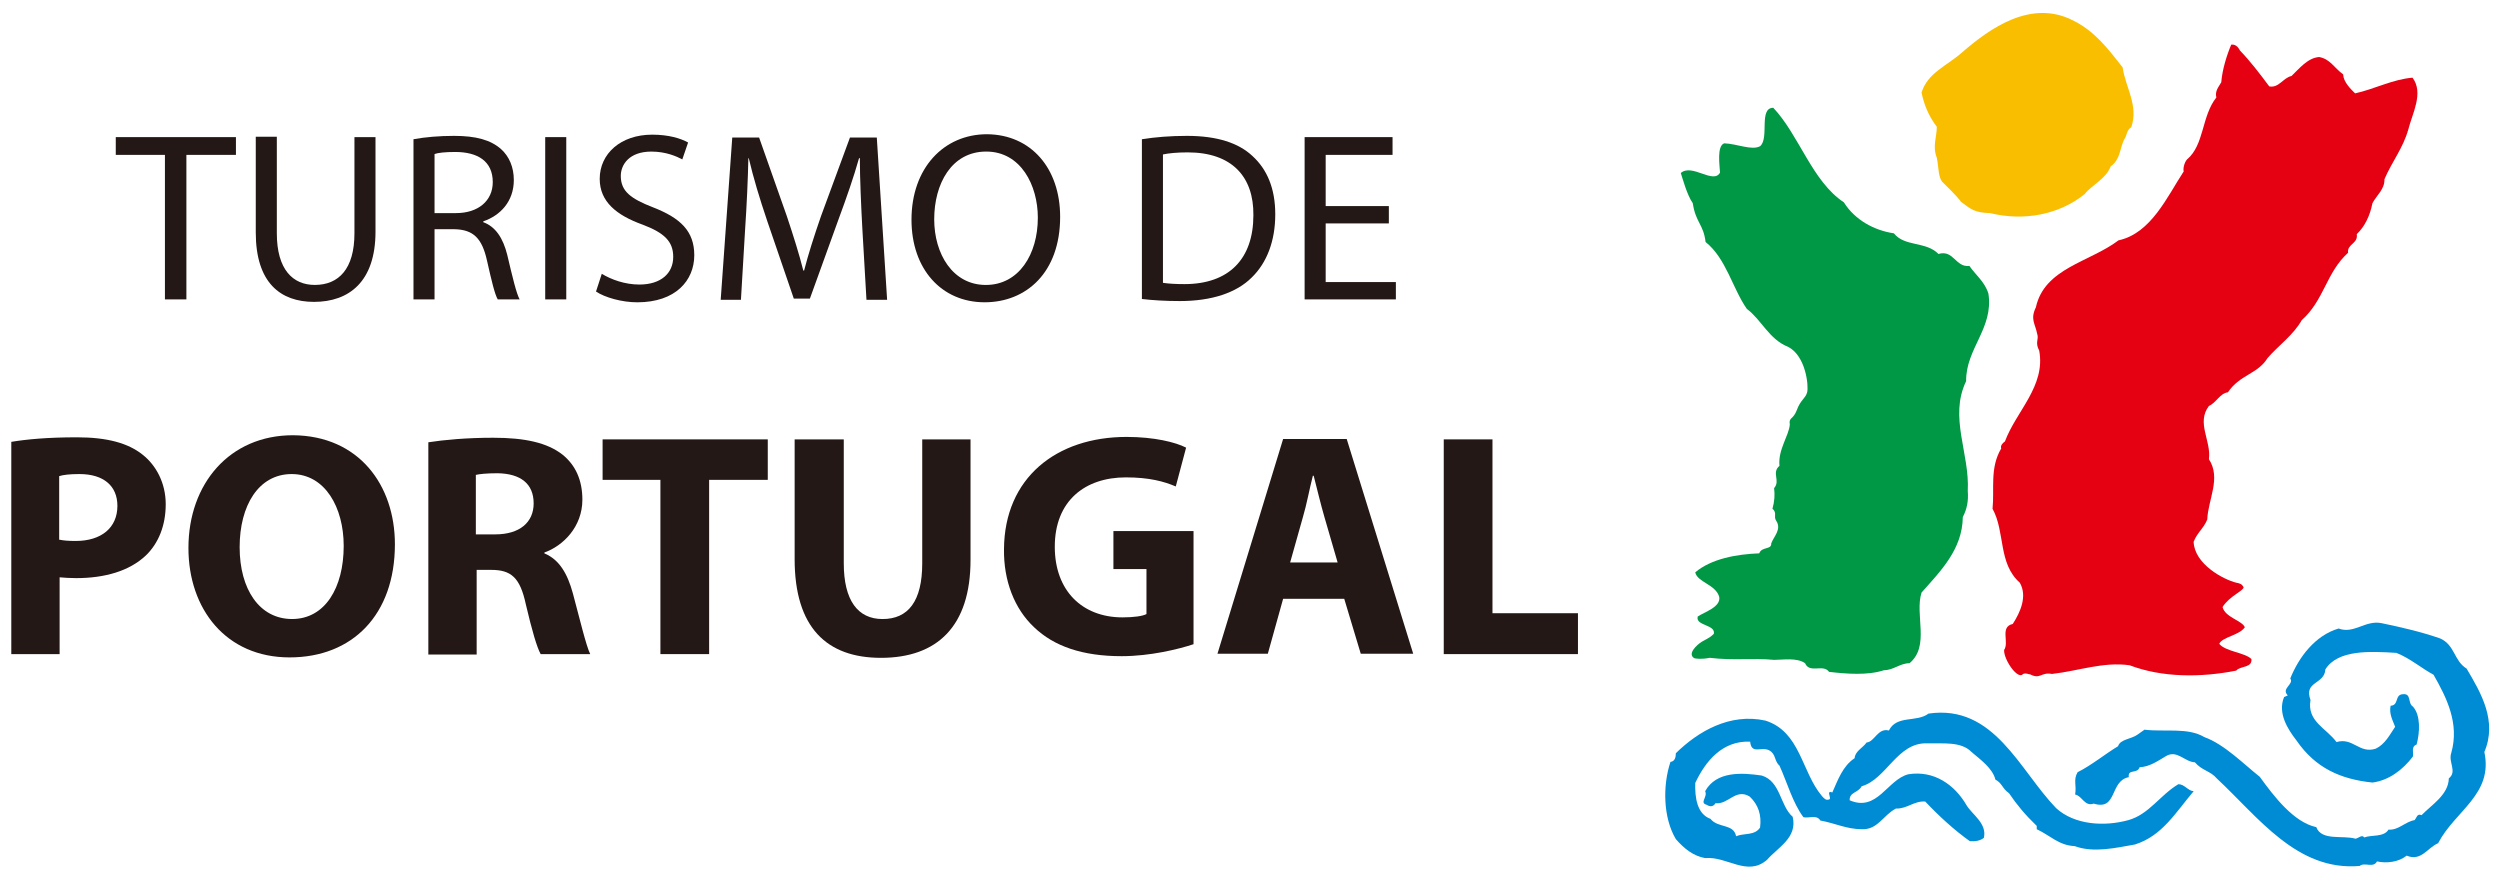 <svg width="104" height="37" viewBox="0 0 104 37" fill="none" xmlns="http://www.w3.org/2000/svg">
<path d="M101.51 26.559C102.129 26.834 102.077 27.486 102.61 27.813C103.211 28.826 103.898 29.994 103.349 31.282C103.726 33.052 102.129 33.722 101.425 35.079C100.995 35.251 100.72 35.852 100.119 35.594C99.775 35.869 99.277 35.921 98.882 35.835C98.728 36.127 98.367 35.852 98.161 36.024C95.55 36.247 93.952 33.997 92.217 32.382C91.96 32.073 91.599 32.056 91.307 31.712C90.877 31.695 90.568 31.18 90.104 31.454C89.761 31.66 89.417 31.901 89.005 31.918C88.919 32.21 88.507 31.97 88.558 32.33C87.751 32.485 88.094 33.739 87.098 33.43C86.72 33.567 86.617 33.103 86.325 33.052C86.394 32.657 86.239 32.451 86.428 32.124C87.012 31.832 87.596 31.351 88.112 31.042C88.198 30.75 88.661 30.75 88.919 30.561L89.211 30.355C90.053 30.458 91.015 30.252 91.702 30.664C92.526 30.956 93.351 31.798 94.004 32.313C94.605 33.138 95.412 34.203 96.357 34.409C96.58 34.993 97.457 34.735 97.989 34.89C98.109 34.873 98.264 34.701 98.35 34.838C98.676 34.718 99.157 34.838 99.363 34.512C99.775 34.546 100.05 34.186 100.445 34.117C100.531 34.031 100.549 33.825 100.737 33.911C101.15 33.481 101.854 33.069 101.871 32.382C102.232 32.09 101.837 31.712 101.974 31.317C102.318 30.097 101.785 29.032 101.236 28.07C100.755 27.813 100.256 27.383 99.69 27.16C98.59 27.091 97.25 27.022 96.735 27.847C96.701 28.483 95.825 28.328 96.117 29.118C95.962 30.011 96.769 30.286 97.199 30.87C97.886 30.664 98.144 31.368 98.831 31.145C99.226 30.956 99.415 30.561 99.638 30.235C99.535 29.96 99.38 29.702 99.449 29.359C99.81 29.341 99.604 28.895 99.965 28.878C100.325 28.843 100.153 29.256 100.377 29.393C100.703 29.754 100.669 30.458 100.531 30.973C100.291 31.059 100.411 31.3 100.377 31.471C99.947 32.038 99.363 32.468 98.693 32.554C97.371 32.416 96.323 31.953 95.533 30.802C95.172 30.338 94.742 29.668 95.017 28.998L95.172 28.929C94.88 28.637 95.447 28.465 95.275 28.225C95.636 27.332 96.306 26.438 97.285 26.146C97.92 26.387 98.401 25.786 99.071 25.923C99.896 26.095 100.72 26.284 101.51 26.559Z" fill="#008BD5"/>
<path d="M85.535 33.619C86.308 34.323 87.545 34.392 88.541 34.117C89.4 33.876 89.847 33.086 90.62 32.622C90.878 32.622 91.015 32.897 91.256 32.914C90.5 33.808 89.95 34.77 88.816 35.13C88.026 35.268 87.099 35.491 86.308 35.199C85.638 35.165 85.312 34.77 84.728 34.495V34.357C84.23 33.876 83.903 33.481 83.577 33C83.285 32.794 83.285 32.571 83.01 32.433C82.89 31.952 82.375 31.592 82.014 31.282C81.585 30.836 80.829 30.939 80.159 30.922C78.922 30.887 78.475 32.416 77.445 32.708C77.307 32.983 76.929 32.949 76.946 33.292C78.097 33.79 78.51 32.433 79.386 32.21C80.451 32.038 81.31 32.639 81.808 33.498C82.048 33.894 82.667 34.254 82.529 34.855C82.375 34.976 82.168 35.01 81.945 34.993C81.292 34.529 80.64 33.928 80.09 33.344C79.626 33.309 79.334 33.653 78.87 33.636C78.338 33.911 78.115 34.529 77.445 34.495C76.826 34.495 76.311 34.237 75.727 34.134C75.572 33.876 75.263 34.048 75.022 33.996C74.576 33.395 74.353 32.571 74.026 31.849C73.803 31.66 73.889 31.368 73.597 31.214C73.27 31.042 72.858 31.403 72.807 30.853C71.656 30.801 70.951 31.66 70.522 32.571C70.505 33.172 70.591 33.859 71.157 34.065C71.467 34.46 72.119 34.254 72.222 34.787C72.549 34.649 72.996 34.77 73.219 34.426C73.287 33.911 73.15 33.481 72.789 33.138C72.205 32.777 71.896 33.481 71.364 33.413C71.278 33.567 71.123 33.567 71.003 33.481C70.677 33.395 71.054 33.155 70.934 32.914C71.398 32.073 72.463 32.141 73.287 32.262C74.078 32.502 74.043 33.516 74.576 33.979C74.782 34.855 73.957 35.251 73.511 35.766C72.686 36.487 71.845 35.611 70.934 35.697C70.453 35.611 70.075 35.319 69.715 34.907C69.182 34.014 69.165 32.674 69.491 31.695C69.68 31.677 69.715 31.488 69.715 31.334C70.642 30.424 71.965 29.651 73.442 29.977C74.902 30.441 74.937 32.107 75.796 33.12C75.881 33.206 75.95 33.309 76.088 33.258C76.225 33.224 75.933 32.863 76.225 32.966C76.448 32.468 76.654 31.866 77.153 31.54C77.17 31.248 77.496 31.111 77.651 30.887C77.977 30.87 78.115 30.269 78.578 30.389C78.905 29.736 79.729 30.063 80.227 29.685C82.959 29.29 84.007 32.038 85.535 33.619Z" fill="#008BD5"/>
<path d="M88.301 2.801C88.421 3.643 88.971 4.382 88.662 5.292C88.456 5.412 88.473 5.687 88.37 5.79C88.181 6.168 88.215 6.632 87.803 6.924C87.614 7.439 86.996 7.714 86.721 8.075C85.656 8.934 84.196 9.209 82.787 8.865C82.151 8.848 81.997 8.711 81.585 8.401C81.379 8.126 80.966 7.731 80.829 7.594C80.623 7.405 80.657 6.976 80.571 6.563C80.382 6.082 80.571 5.704 80.571 5.275C80.245 4.845 80.039 4.364 79.936 3.849C80.193 3.025 81.001 2.733 81.619 2.183C82.787 1.169 84.488 -0.033 86.223 0.843C87.133 1.29 87.666 1.994 88.301 2.801Z" fill="#F9BE00"/>
<path d="M93.179 2.097C93.609 2.544 94.004 3.059 94.399 3.592C94.794 3.678 94.983 3.231 95.326 3.162C95.636 2.87 95.996 2.406 96.477 2.372C96.941 2.458 97.096 2.819 97.474 3.093C97.491 3.42 97.783 3.695 97.972 3.884C98.762 3.712 99.535 3.3 100.36 3.231C100.841 3.866 100.342 4.743 100.188 5.378C99.965 6.168 99.518 6.701 99.192 7.457C99.209 7.869 98.865 8.127 98.693 8.453C98.59 8.985 98.367 9.432 98.041 9.741C98.109 10.136 97.628 10.154 97.68 10.514C96.769 11.339 96.683 12.49 95.756 13.314C95.395 13.95 94.794 14.362 94.33 14.895C93.918 15.565 93.179 15.582 92.681 16.32C92.355 16.355 92.183 16.767 91.891 16.887C91.358 17.592 91.994 18.33 91.891 19.103C92.406 19.893 91.856 20.77 91.822 21.611C91.668 21.989 91.41 22.144 91.255 22.539C91.29 23.484 92.526 24.119 93.025 24.239C93.214 24.274 93.265 24.308 93.334 24.428C93.334 24.583 92.75 24.789 92.458 25.253C92.561 25.682 93.282 25.82 93.385 26.095C93.145 26.438 92.458 26.49 92.32 26.782C92.578 27.108 93.385 27.142 93.66 27.417C93.695 27.795 93.196 27.692 93.025 27.898C91.547 28.19 89.95 28.19 88.593 27.675C87.493 27.52 86.445 27.916 85.363 28.036C84.9 27.95 84.882 28.276 84.453 28.053C84.367 28.053 84.298 27.984 84.161 28.036C83.955 28.311 83.353 27.452 83.371 27.04C83.594 26.713 83.182 26.078 83.731 25.957C84.041 25.476 84.35 24.806 84.023 24.239C83.113 23.432 83.422 22.127 82.89 21.165C82.975 20.34 82.769 19.464 83.25 18.657C83.199 18.519 83.353 18.399 83.405 18.365C83.869 17.111 85.106 16.063 84.831 14.585C84.642 14.225 84.831 14.139 84.745 13.881C84.659 13.452 84.453 13.28 84.693 12.782C85.054 11.15 86.927 10.909 88.129 9.999C89.486 9.707 90.156 8.178 90.843 7.13C90.809 7.027 90.86 6.77 90.98 6.632C91.702 6.031 91.582 4.828 92.2 4.055C92.131 3.781 92.303 3.609 92.406 3.42C92.441 2.922 92.629 2.303 92.819 1.857C92.973 1.839 93.093 1.925 93.179 2.097Z" fill="#E50012"/>
<path d="M73.769 4.484C74.851 5.635 75.383 7.542 76.706 8.418C77.153 9.14 77.96 9.586 78.785 9.706C79.231 10.273 80.125 10.033 80.64 10.565C81.275 10.376 81.344 11.132 81.928 11.063C82.186 11.441 82.564 11.716 82.718 12.214C82.942 13.657 81.774 14.499 81.791 15.856C81.069 17.351 81.945 18.862 81.859 20.425C81.894 20.838 81.825 21.181 81.653 21.508C81.636 22.848 80.743 23.741 79.936 24.651C79.644 25.579 80.296 26.867 79.438 27.589C79.042 27.589 78.767 27.881 78.372 27.881C77.703 28.104 76.809 28.035 76.088 27.949C75.847 27.606 75.28 28.035 75.091 27.589C74.748 27.348 74.164 27.451 73.803 27.451C72.91 27.365 72.12 27.486 71.123 27.365C70.797 27.434 70.539 27.4 70.488 27.383C70.179 27.211 70.574 26.833 70.797 26.695C71.175 26.489 71.141 26.506 71.295 26.369C71.381 25.974 70.522 26.043 70.625 25.648C70.9 25.459 71.604 25.253 71.518 24.823C71.364 24.308 70.608 24.222 70.522 23.809C71.192 23.243 72.24 23.054 73.185 23.019C73.288 22.727 73.7 22.882 73.683 22.607C73.786 22.315 74.129 22.023 73.889 21.662C73.769 21.491 73.941 21.336 73.734 21.164C73.82 20.855 73.838 20.597 73.803 20.305C74.078 19.996 73.683 19.67 74.026 19.378C73.958 18.708 74.421 18.124 74.456 17.66C74.404 17.351 74.593 17.471 74.748 17.059C74.903 16.629 75.109 16.578 75.177 16.32C75.246 16.062 75.126 14.808 74.387 14.43C73.597 14.121 73.271 13.297 72.669 12.85C72.068 11.991 71.811 10.754 70.952 10.067C70.866 9.329 70.539 9.26 70.419 8.452C70.179 8.109 70.007 7.456 69.921 7.198C70.385 6.786 71.278 7.679 71.553 7.181C71.536 6.872 71.415 6.082 71.725 5.962C72.257 5.979 72.876 6.271 73.219 6.082C73.614 5.756 73.15 4.484 73.769 4.484Z" fill="#009844"/>
<path d="M6.861 6.443H4.816V5.704H9.815V6.443H7.754V12.455H6.861V6.443Z" fill="#231815"/>
<path d="M11.516 5.704V9.706C11.516 11.218 12.186 11.853 13.096 11.853C14.092 11.853 14.745 11.184 14.745 9.706V5.704H15.621V9.637C15.621 11.716 14.522 12.558 13.062 12.558C11.67 12.558 10.64 11.768 10.64 9.672V5.687H11.516V5.704Z" fill="#231815"/>
<path d="M17.218 5.79C17.665 5.704 18.283 5.652 18.885 5.652C19.812 5.652 20.413 5.824 20.843 6.202C21.186 6.511 21.375 6.958 21.375 7.49C21.375 8.384 20.808 8.968 20.104 9.208V9.243C20.62 9.431 20.929 9.912 21.101 10.6C21.324 11.544 21.479 12.197 21.616 12.455H20.706C20.585 12.249 20.448 11.682 20.259 10.84C20.053 9.912 19.692 9.552 18.902 9.535H18.077V12.455H17.201V5.79H17.218ZM18.077 8.865H18.971C19.898 8.865 20.499 8.349 20.499 7.576C20.499 6.7 19.864 6.322 18.936 6.322C18.507 6.322 18.215 6.357 18.077 6.408V8.865Z" fill="#231815"/>
<path d="M23.557 5.704H22.681V12.455H23.557V5.704Z" fill="#231815"/>
<path d="M25.034 11.39C25.43 11.631 25.996 11.837 26.598 11.837C27.491 11.837 28.006 11.373 28.006 10.686C28.006 10.051 27.645 9.69 26.735 9.346C25.636 8.951 24.948 8.384 24.948 7.44C24.948 6.392 25.825 5.602 27.13 5.602C27.817 5.602 28.315 5.756 28.625 5.928L28.384 6.632C28.161 6.512 27.714 6.306 27.096 6.306C26.168 6.306 25.825 6.856 25.825 7.319C25.825 7.955 26.237 8.264 27.165 8.625C28.315 9.072 28.882 9.621 28.882 10.617C28.882 11.665 28.109 12.576 26.512 12.576C25.859 12.576 25.155 12.37 24.794 12.129L25.034 11.39Z" fill="#231815"/>
<path d="M35.873 9.501C35.822 8.556 35.77 7.422 35.77 6.581H35.736C35.513 7.371 35.221 8.212 34.877 9.14L33.692 12.421H33.022L31.922 9.209C31.596 8.247 31.338 7.388 31.149 6.581H31.132C31.115 7.422 31.064 8.556 30.995 9.57L30.823 12.473H29.981L30.462 5.722H31.579L32.73 8.985C33.005 9.81 33.245 10.566 33.417 11.253H33.451C33.623 10.583 33.864 9.827 34.156 8.985L35.358 5.722H36.475L36.904 12.473H36.045L35.873 9.501Z" fill="#231815"/>
<path d="M44.102 9.02C44.102 11.339 42.693 12.575 40.959 12.575C39.172 12.575 37.918 11.201 37.918 9.14C37.918 6.993 39.258 5.584 41.062 5.584C42.9 5.601 44.102 7.01 44.102 9.02ZM38.863 9.123C38.863 10.566 39.636 11.854 41.01 11.854C42.384 11.854 43.174 10.583 43.174 9.054C43.174 7.714 42.47 6.305 41.027 6.305C39.584 6.305 38.863 7.645 38.863 9.123Z" fill="#231815"/>
<path d="M47.52 5.79C48.053 5.704 48.688 5.652 49.375 5.652C50.629 5.652 51.523 5.944 52.107 6.494C52.708 7.044 53.051 7.834 53.051 8.916C53.051 10.015 52.708 10.926 52.072 11.544C51.437 12.18 50.406 12.524 49.083 12.524C48.465 12.524 47.932 12.489 47.503 12.438V5.79H47.52ZM48.396 11.768C48.62 11.802 48.929 11.819 49.272 11.819C51.127 11.819 52.141 10.771 52.141 8.95C52.158 7.353 51.248 6.339 49.41 6.339C48.963 6.339 48.62 6.374 48.379 6.425V11.768H48.396Z" fill="#231815"/>
<path d="M57.776 9.294H55.148V11.734H58.068V12.455H54.272V5.704H57.93V6.443H55.148V8.573H57.776V9.294Z" fill="#231815"/>
<path d="M0.47 18.381C1.088 18.278 1.964 18.192 3.201 18.192C4.455 18.192 5.331 18.433 5.932 18.914C6.499 19.36 6.894 20.099 6.894 20.975C6.894 21.851 6.602 22.59 6.07 23.105C5.383 23.758 4.352 24.05 3.167 24.05C2.909 24.05 2.668 24.033 2.48 24.016V27.211H0.47V18.381ZM2.48 22.453C2.651 22.487 2.857 22.504 3.149 22.504C4.215 22.504 4.884 21.954 4.884 21.044C4.884 20.219 4.318 19.721 3.304 19.721C2.892 19.721 2.617 19.756 2.462 19.807V22.453H2.48Z" fill="#231815"/>
<path d="M16.428 22.641C16.428 25.579 14.659 27.348 12.047 27.348C9.402 27.348 7.839 25.338 7.839 22.796C7.839 20.116 9.557 18.106 12.185 18.106C14.933 18.124 16.428 20.185 16.428 22.641ZM9.969 22.762C9.969 24.514 10.793 25.751 12.15 25.751C13.525 25.751 14.298 24.445 14.298 22.71C14.298 21.113 13.525 19.721 12.133 19.721C10.759 19.721 9.969 21.027 9.969 22.762Z" fill="#231815"/>
<path d="M17.819 18.399C18.472 18.296 19.434 18.21 20.516 18.21C21.839 18.21 22.767 18.416 23.402 18.914C23.935 19.344 24.227 19.962 24.227 20.787C24.227 21.92 23.419 22.711 22.646 22.985V23.02C23.265 23.277 23.608 23.861 23.832 24.686C24.107 25.7 24.381 26.868 24.553 27.211H22.492C22.337 26.936 22.131 26.232 21.873 25.133C21.633 24.016 21.255 23.707 20.43 23.707H19.829V27.228H17.819V18.399ZM19.812 22.23H20.602C21.616 22.23 22.2 21.731 22.2 20.941C22.2 20.117 21.65 19.704 20.705 19.687C20.224 19.687 19.932 19.722 19.795 19.756V22.23H19.812Z" fill="#231815"/>
<path d="M27.473 19.962H25.068V18.278H31.939V19.962H29.5V27.211H27.473V19.962Z" fill="#231815"/>
<path d="M35.101 18.279V23.433C35.101 24.979 35.685 25.752 36.715 25.752C37.781 25.752 38.365 25.013 38.365 23.433V18.279H40.374V23.295C40.374 26.061 38.983 27.366 36.647 27.366C34.397 27.366 33.057 26.112 33.057 23.261V18.279H35.101Z" fill="#231815"/>
<path d="M49.651 26.799C49.032 27.005 47.847 27.297 46.662 27.297C45.03 27.297 43.845 26.885 43.02 26.095C42.196 25.322 41.749 24.154 41.766 22.848C41.783 19.876 43.948 18.176 46.868 18.176C48.019 18.176 48.912 18.399 49.342 18.622L48.912 20.237C48.431 20.031 47.813 19.859 46.834 19.859C45.15 19.859 43.879 20.821 43.879 22.745C43.879 24.583 45.03 25.683 46.696 25.683C47.16 25.683 47.538 25.631 47.693 25.545V23.673H46.318V22.092H49.651V26.799Z" fill="#231815"/>
<path d="M53.378 24.91L52.742 27.194H50.647L53.378 18.262H56.023L58.789 27.194H56.607L55.92 24.91H53.378ZM55.645 23.398L55.096 21.508C54.941 20.976 54.786 20.323 54.649 19.791H54.615C54.477 20.323 54.357 20.993 54.202 21.508L53.67 23.398H55.645Z" fill="#231815"/>
<path d="M60.06 18.278H62.087V25.51H65.643V27.211H60.06V18.278Z" fill="#231815"/>
</svg>
